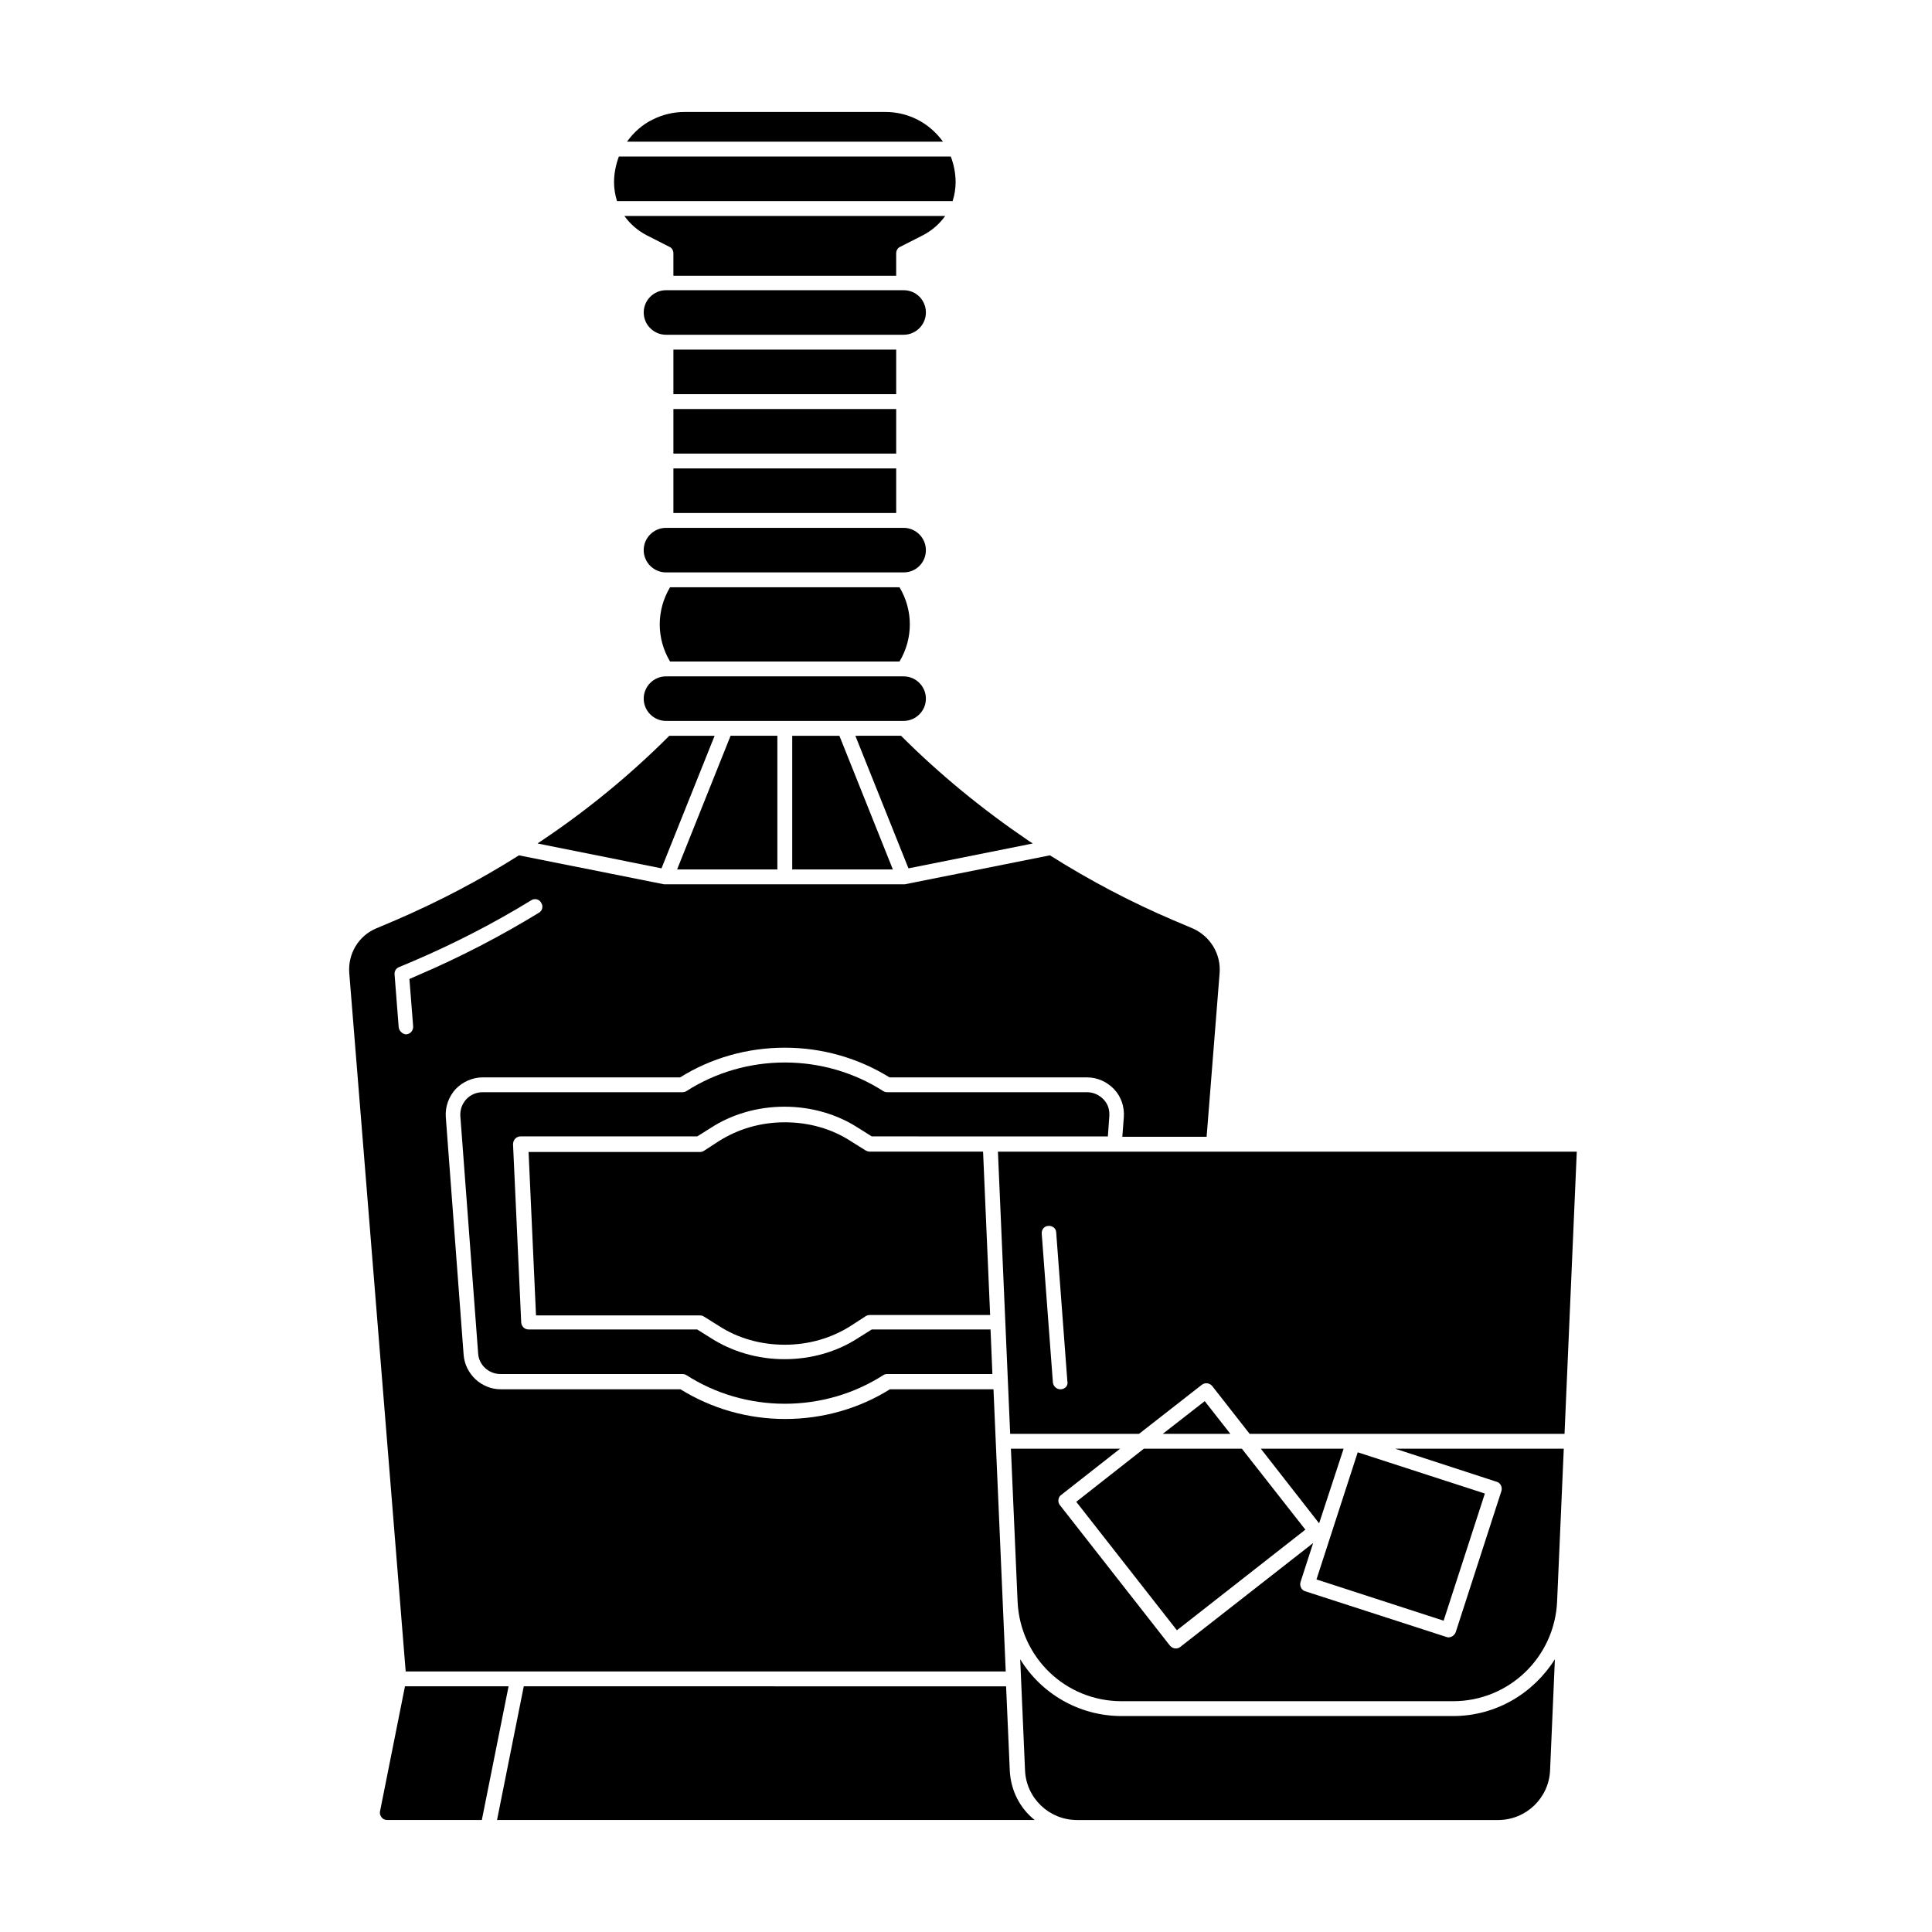 <?xml version="1.0" encoding="UTF-8"?>
<!-- Uploaded to: SVG Repo, www.svgrepo.com, Generator: SVG Repo Mixer Tools -->
<svg fill="#000000" width="800px" height="800px" version="1.1" viewBox="144 144 512 512" xmlns="http://www.w3.org/2000/svg">
 <g>
  <path d="m394.49 201.23h-85.02c1.477 2.066 3.445 3.836 5.902 5.117l6.004 3.051c0.688 0.297 1.082 0.984 1.082 1.77v5.902h59.039v-5.902c0-0.789 0.395-1.477 1.082-1.77l6.004-3.051c2.461-1.281 4.43-3.051 5.906-5.117z"/>
  <path d="m322.46 268.14h59.039v11.809h-59.039z"/>
  <path d="m383.47 220.91h-62.977c-3.246 0-5.902 2.656-5.902 5.902s2.656 5.902 5.902 5.902h62.977c3.246 0 5.902-2.656 5.902-5.902s-2.559-5.902-5.902-5.902z"/>
  <path d="m366.45 338.99h-12.5v35.422h26.668z"/>
  <path d="m396.46 197.29c0.492-1.574 0.789-3.246 0.789-5.019 0-2.363-0.492-4.723-1.277-6.789h-87.969c-0.789 2.164-1.277 4.43-1.277 6.789 0 1.77 0.297 3.445 0.789 5.019z"/>
  <path d="m387.01 175.64c-2.559-1.277-5.41-1.969-8.363-1.969h-53.234c-2.856 0-5.805 0.688-8.363 1.969-2.856 1.379-5.117 3.445-6.887 5.902h83.738c-1.773-2.457-4.133-4.523-6.891-5.902z"/>
  <path d="m350.01 374.41v-35.422h-12.398l-14.172 35.422z"/>
  <path d="m333.38 338.99h-12.004c-10.727 10.727-22.434 20.27-34.934 28.535l32.867 6.594z"/>
  <path d="m389.37 289.79c0-3.246-2.656-5.902-5.902-5.902h-62.977c-3.246 0-5.902 2.656-5.902 5.902 0 3.246 2.656 5.902 5.902 5.902h62.977c3.344 0.004 5.902-2.652 5.902-5.902z"/>
  <path d="m383.47 335.05c3.246 0 5.902-2.656 5.902-5.902s-2.656-5.902-5.902-5.902h-62.977c-3.246 0-5.902 2.656-5.902 5.902s2.656 5.902 5.902 5.902z"/>
  <path d="m321.57 299.63c-3.641 6.102-3.641 13.578 0 19.68h60.812c3.641-6.102 3.641-13.578 0-19.68z"/>
  <path d="m322.46 252.4h59.039v11.809h-59.039z"/>
  <path d="m322.46 236.65h59.039v11.809h-59.039z"/>
  <path d="m493.58 547.7 6.492-19.781h-21.941z"/>
  <path d="m452.15 523.98h17.906l-6.789-8.66z"/>
  <path d="m429.22 541.99 26.668 34.047 34.047-26.664-16.828-21.453h-25.977z"/>
  <path d="m370.68 338.99 14.07 35.129 32.965-6.594c-0.492-0.297-0.984-0.59-1.379-0.887-12.004-8.168-23.32-17.418-33.555-27.652z"/>
  <path d="m408.46 449.2 3.246 74.785h34.145l16.629-12.988c0.887-0.688 2.066-0.492 2.754 0.297l9.938 12.695h83.445l3.246-74.785zm16.727 62.977h-0.195c-0.984 0-1.871-0.789-1.969-1.871l-2.953-39.359c-0.098-1.082 0.688-2.066 1.77-2.066 1.082-0.098 2.066 0.688 2.066 1.77l2.953 39.359c0.297 1.184-0.59 2.07-1.672 2.168z"/>
  <path d="m492.88 562.57 10.93-33.695 33.695 10.93-10.93 33.695z"/>
  <path d="m540.61 536.68c1.082 0.297 1.574 1.477 1.277 2.461l-12.102 37.391c-0.297 0.789-1.082 1.379-1.871 1.379-0.195 0-0.395 0-0.59-0.098l-37.391-12.102c-1.082-0.297-1.574-1.477-1.277-2.461l3.344-10.332-35.227 27.551c-0.395 0.297-0.789 0.395-1.18 0.395-0.59 0-1.18-0.297-1.574-0.789l-29.125-37.195c-0.297-0.395-0.492-0.887-0.395-1.477 0.098-0.492 0.297-0.984 0.789-1.277l15.547-12.203h-28.93l1.77 40.539c0.688 14.762 12.695 26.371 27.551 26.371h87.871c14.762 0 26.863-11.609 27.551-26.371l1.77-40.539h-44.672z"/>
  <path d="m373.43 448.9-3.938-2.461c-5.117-3.344-11.219-5.019-17.516-5.019-6.394 0-12.398 1.77-17.516 5.019l-3.938 2.559c-0.297 0.195-0.688 0.297-1.082 0.297h-45.363l1.969 43.297h43.395c0.395 0 0.789 0.098 1.082 0.297l3.938 2.461c5.117 3.344 11.219 5.019 17.516 5.019 6.394 0 12.398-1.77 17.516-5.019l3.938-2.559c0.297-0.195 0.688-0.297 1.082-0.297h31.883l-1.871-43.297h-30.012c-0.391 0-0.688-0.098-1.082-0.297z"/>
  <path d="m529.1 598.77h-87.871c-11.316 0-21.352-6.004-26.863-15.055l1.277 29.422c0.297 7.379 6.394 13.188 13.777 13.188h111.59c7.379 0 13.48-5.805 13.777-13.188l1.277-29.422c-5.707 9.055-15.648 15.055-26.961 15.055z"/>
  <path d="m410.53 586.96-3.246-74.785h-27.453c-8.168 5.117-17.809 7.871-27.75 7.871-9.938 0-19.484-2.754-27.75-7.871h-47.625c-5.117 0-9.445-4.035-9.84-9.152l-4.723-62.977c-0.195-2.754 0.789-5.41 2.559-7.379 1.871-1.969 4.527-3.148 7.184-3.148h52.348c8.168-5.117 17.809-7.871 27.75-7.871 9.938 0 19.484 2.754 27.75 7.871h52.348c2.754 0 5.312 1.18 7.184 3.148 1.871 1.969 2.754 4.723 2.559 7.379l-0.395 5.215h22.336l3.445-43.395c0.395-5.019-2.461-9.742-7.086-11.809l-5.117-2.164c-11.316-4.82-22.336-10.629-32.766-17.219l-38.473 7.676h-0.395-62.977-0.395l-38.473-7.676c-10.43 6.594-21.352 12.301-32.766 17.219l-5.117 2.164c-4.625 1.969-7.477 6.691-7.086 11.809l14.953 185.09zm-160.88-170.82-1.082-13.875c-0.098-0.887 0.395-1.672 1.18-1.969l3.738-1.574c10.824-4.625 21.352-10.035 31.293-16.137 0.887-0.59 2.164-0.297 2.656 0.688 0.59 0.887 0.297 2.164-0.688 2.656-10.137 6.199-20.762 11.711-31.785 16.434l-2.461 1.082 0.984 12.496c0.098 1.082-0.688 2.066-1.77 2.164h-0.195c-0.891-0.098-1.773-0.883-1.871-1.965z"/>
  <path d="m437.59 445.26 0.395-5.512c0.098-1.672-0.395-3.246-1.574-4.43-1.18-1.18-2.656-1.871-4.328-1.871h-52.938c-0.395 0-0.789-0.098-1.082-0.297-7.676-4.922-16.727-7.578-26.074-7.578s-18.402 2.656-26.074 7.578c-0.297 0.195-0.688 0.297-1.082 0.297h-52.938c-1.672 0-3.246 0.688-4.328 1.871-1.082 1.18-1.672 2.754-1.574 4.43l4.723 62.977c0.195 3.051 2.856 5.41 5.902 5.41h48.215c0.395 0 0.789 0.098 1.082 0.297 7.676 4.922 16.727 7.578 26.074 7.578s18.402-2.656 26.074-7.578c0.297-0.195 0.688-0.297 1.082-0.297h27.848l-0.492-11.809h-31.488l-3.445 2.164c-5.707 3.738-12.496 5.707-19.68 5.707-7.086 0-13.875-1.969-19.68-5.707l-3.445-2.164h-44.672c-1.082 0-1.871-0.789-1.969-1.871l-2.164-47.23c0-0.492 0.195-1.082 0.59-1.477s0.887-0.59 1.379-0.59h46.84l3.445-2.164c5.707-3.738 12.594-5.707 19.68-5.707 7.086 0 13.973 1.969 19.68 5.707l3.445 2.164 62.574 0.004z"/>
  <path d="m411.61 613.33-0.984-22.434-127.82-0.004-7.086 35.426h142.48c-3.84-3.051-6.297-7.676-6.594-12.988z"/>
  <path d="m251.32 590.89-6.594 33.062c-0.195 0.789 0.195 1.379 0.395 1.672 0.395 0.492 0.887 0.688 1.477 0.688h25.094l7.086-35.426z"/>
 </g>
</svg>